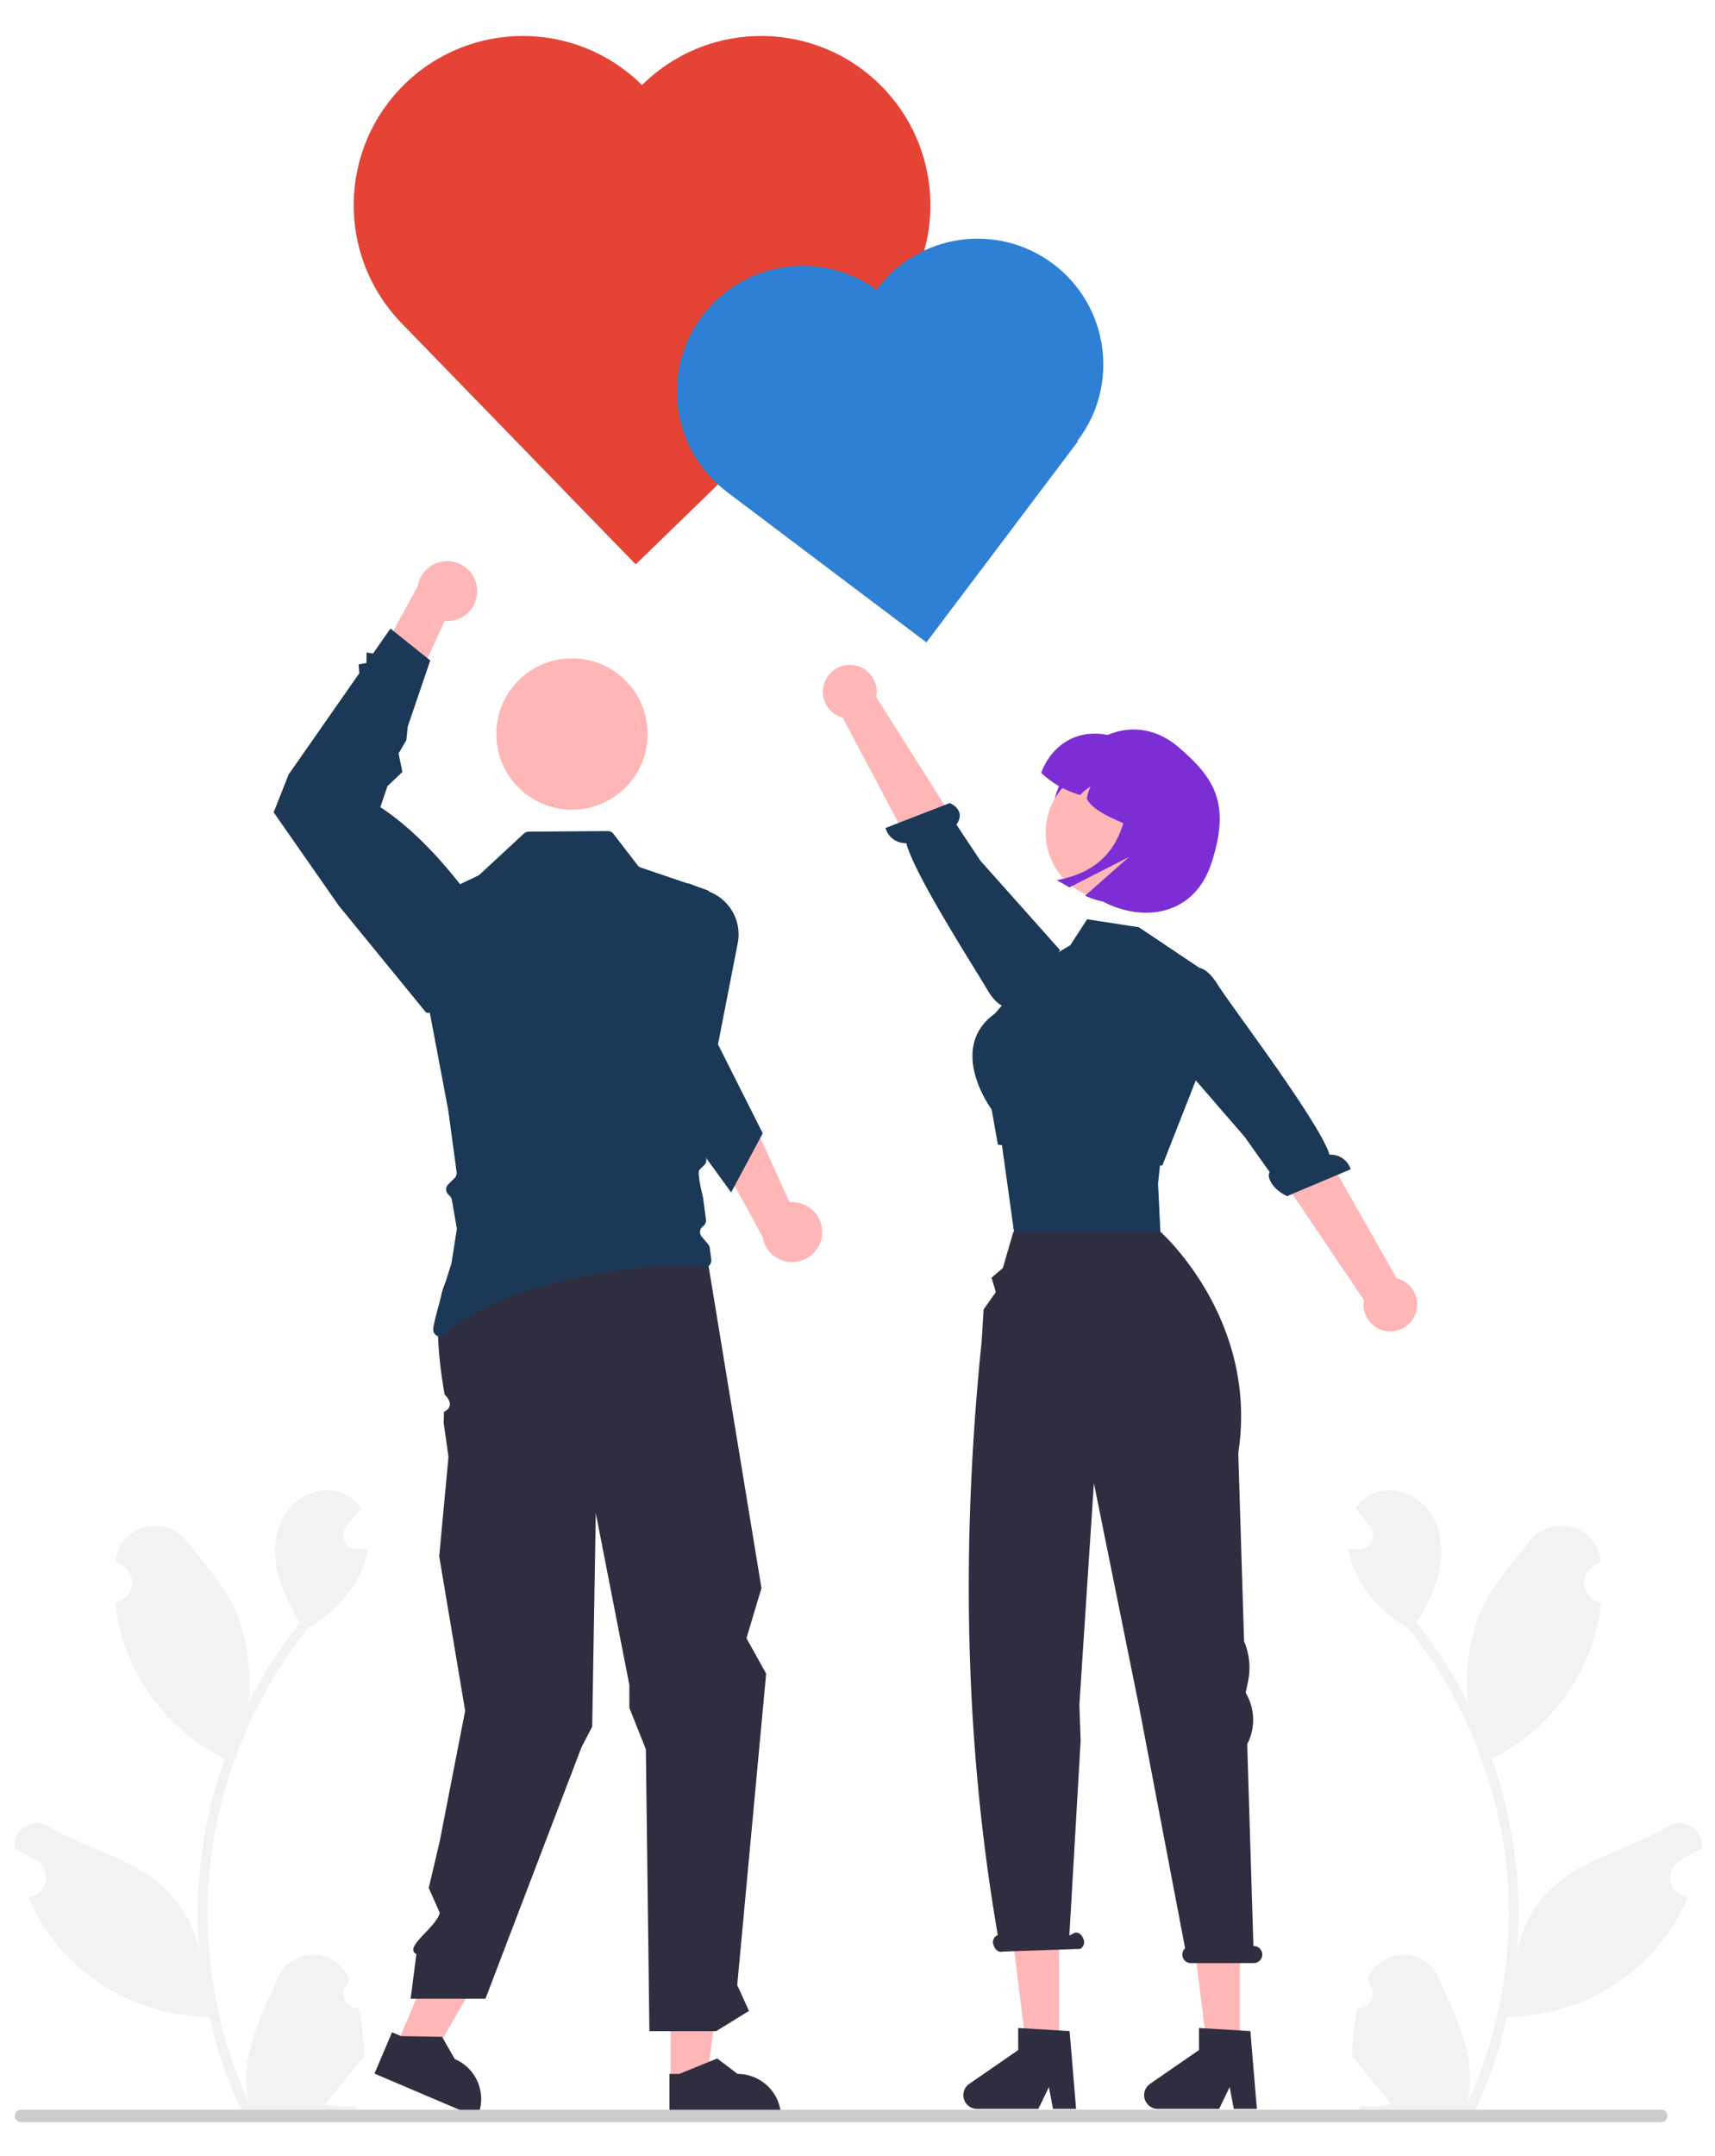 <?xml version="1.0" encoding="UTF-8" standalone="no"?>
<svg
   data-name="Layer 1"
   width="238.667"
   height="300"
   viewBox="0 0 238.667 300"
   version="1.1"
   id="svg6581"
   sodipodi:docname="thank-you.svg"
   inkscape:version="1.4 (e7c3feb1, 2024-10-09)"
   xmlns:inkscape="http://www.inkscape.org/namespaces/inkscape"
   xmlns:sodipodi="http://sodipodi.sourceforge.net/DTD/sodipodi-0.dtd"
   xmlns="http://www.w3.org/2000/svg"
   xmlns:svg="http://www.w3.org/2000/svg">
  <defs
     id="defs6585" />
  <sodipodi:namedview
     id="namedview6583"
     pagecolor="#ffffff"
     bordercolor="#666666"
     borderopacity="1.0"
     inkscape:showpageshadow="2"
     inkscape:pageopacity="0.0"
     inkscape:pagecheckerboard="0"
     inkscape:deskcolor="#d1d1d1"
     showgrid="false"
     inkscape:zoom="2.4606202"
     inkscape:cx="152.807"
     inkscape:cy="185.52233"
     inkscape:window-width="1904"
     inkscape:window-height="1198"
     inkscape:window-x="1684"
     inkscape:window-y="388"
     inkscape:window-maximized="0"
     inkscape:current-layer="svg6581" />
  <g
     id="g1"
     transform="matrix(0.554,0,0,0.554,2.017,0.071)">
    <path
       d="m 86.391,504.161 a 3.613,3.613 0 0 1 -2.619,-6.263 c 0.091,-0.362 0.156,-0.622 0.248,-0.984 q -0.049,-0.118 -0.098,-0.236 a 9.703,9.703 0 0 0 -17.898,0.067 c -2.927,7.051 -6.654,14.113 -7.572,21.568 a 28.705,28.705 0 0 0 0.504,9.872 115.086,115.086 0 0 1 -10.469,-47.799 111.08,111.08 0 0 1 0.689,-12.392 q 0.571,-5.06 1.584,-10.047 a 116.419,116.419 0 0 1 23.087,-49.342 30.983,30.983 0 0 0 12.886,-13.369 23.633,23.633 0 0 0 2.149,-6.458 c -0.627,0.082 -1.265,0.134 -1.892,0.175 -0.195,0.01 -0.401,0.021 -0.597,0.031 l -0.074,0.003 a 3.58,3.58 0 0 1 -2.94,-5.832 q 0.406,-0.5 0.813,-0.999 c 0.411,-0.514 0.833,-1.018 1.244,-1.532 a 1.782,1.782 0 0 0 0.134,-0.154 c 0.473,-0.586 0.946,-1.162 1.419,-1.748 a 10.352,10.352 0 0 0 -3.394,-3.28 c -4.741,-2.777 -11.281,-0.854 -14.706,3.435 -3.435,4.288 -4.083,10.304 -2.89,15.662 a 41.485,41.485 0 0 0 5.738,12.793 c -0.257,0.329 -0.525,0.648 -0.782,0.977 a 117.171,117.171 0 0 0 -12.23,19.375 48.709,48.709 0 0 0 -2.908,-22.624 c -2.783,-6.715 -8.001,-12.37 -12.595,-18.175 -5.519,-6.973 -16.835,-3.93 -17.807,4.909 q -0.014,0.128 -0.028,0.257 1.024,0.577 2.004,1.226 a 4.901,4.901 0 0 1 -1.976,8.919 l -0.1,0.015 a 48.767,48.767 0 0 0 1.285,7.291 50.21,50.21 0 0 0 25,31.468 c 0.401,0.206 0.792,0.411 1.193,0.607 a 119.597,119.597 0 0 0 -6.438,30.296 113.434,113.434 0 0 0 0.082,18.315 l -0.031,-0.216 a 29.974,29.974 0 0 0 -10.232,-17.308 c -7.874,-6.469 -18.999,-8.851 -27.494,-14.05 a 5.625,5.625 0 0 0 -8.616,5.473 q 0.017,0.114 0.035,0.227 a 32.925,32.925 0 0 1 3.692,1.779 q 1.024,0.578 2.004,1.226 a 4.901,4.901 0 0 1 -1.976,8.919 l -0.1,0.015 c -0.072,0.01 -0.134,0.021 -0.206,0.031 a 48.808,48.808 0 0 0 8.978,14.058 50.254,50.254 0 0 0 36.446,15.992 h 0.01 a 119.563,119.563 0 0 0 8.032,23.447 h 28.692 c 0.103,-0.319 0.195,-0.648 0.288,-0.967 a 32.599,32.599 0 0 1 -7.939,-0.473 c 2.129,-2.612 4.257,-5.245 6.386,-7.857 a 1.781,1.781 0 0 0 0.134,-0.154 c 1.08,-1.337 2.17,-2.663 3.25,-4 l 5.8e-4,-0.002 a 47.75,47.75 0 0 0 -1.399,-12.164 z"
       fill="#f2f2f2"
       id="path6506" />
    <path
       d="m 337.486,504.161 a 3.613,3.613 0 0 0 2.619,-6.263 c -0.091,-0.362 -0.156,-0.622 -0.248,-0.984 q 0.049,-0.118 0.098,-0.236 a 9.703,9.703 0 0 1 17.898,0.067 c 2.927,7.051 6.654,14.113 7.572,21.568 a 28.705,28.705 0 0 1 -0.504,9.872 115.086,115.086 0 0 0 10.469,-47.799 111.08,111.08 0 0 0 -0.689,-12.392 q -0.571,-5.06 -1.584,-10.047 a 116.419,116.419 0 0 0 -23.087,-49.342 30.983,30.983 0 0 1 -12.886,-13.369 23.633,23.633 0 0 1 -2.149,-6.458 c 0.627,0.082 1.265,0.134 1.892,0.175 0.195,0.01 0.401,0.021 0.597,0.031 l 0.074,0.003 a 3.58,3.58 0 0 0 2.94,-5.832 q -0.406,-0.5 -0.813,-0.999 c -0.411,-0.514 -0.833,-1.018 -1.244,-1.532 a 1.782,1.782 0 0 1 -0.134,-0.154 c -0.473,-0.586 -0.946,-1.162 -1.419,-1.748 a 10.352,10.352 0 0 1 3.394,-3.28 c 4.741,-2.777 11.281,-0.854 14.706,3.435 3.435,4.288 4.083,10.304 2.89,15.662 a 41.485,41.485 0 0 1 -5.738,12.793 c 0.257,0.329 0.525,0.648 0.782,0.977 a 117.171,117.171 0 0 1 12.23,19.375 48.709,48.709 0 0 1 2.908,-22.624 c 2.783,-6.715 8.001,-12.37 12.595,-18.175 5.519,-6.973 16.835,-3.93 17.807,4.909 q 0.014,0.128 0.028,0.257 -1.024,0.577 -2.004,1.226 a 4.901,4.901 0 0 0 1.976,8.919 l 0.1,0.015 a 48.767,48.767 0 0 1 -1.285,7.291 50.21,50.21 0 0 1 -25,31.468 c -0.401,0.206 -0.792,0.411 -1.193,0.607 a 119.597,119.597 0 0 1 6.438,30.296 113.434,113.434 0 0 1 -0.082,18.315 l 0.031,-0.216 a 29.974,29.974 0 0 1 10.232,-17.308 c 7.874,-6.469 18.999,-8.851 27.494,-14.05 a 5.625,5.625 0 0 1 8.616,5.473 q -0.017,0.114 -0.035,0.227 a 32.925,32.925 0 0 0 -3.692,1.779 q -1.024,0.578 -2.004,1.226 a 4.901,4.901 0 0 0 1.976,8.919 l 0.1,0.015 c 0.072,0.01 0.134,0.021 0.206,0.031 a 48.808,48.808 0 0 1 -8.978,14.058 50.254,50.254 0 0 1 -36.446,15.991 h -0.01 a 119.563,119.563 0 0 1 -8.032,23.447 H 338.204 c -0.103,-0.319 -0.195,-0.648 -0.288,-0.967 a 32.599,32.599 0 0 0 7.939,-0.473 c -2.129,-2.612 -4.257,-5.245 -6.386,-7.857 a 1.781,1.781 0 0 1 -0.134,-0.154 c -1.08,-1.337 -2.17,-2.663 -3.25,-4 l -5.8e-4,-0.002 a 47.75,47.75 0 0 1 1.399,-12.164 z"
       fill="#f2f2f2"
       id="path6508" />
    <polygon
       points="103.913,518.096 121.692,487.445 109.312,482.17 95.525,514.522 "
       fill="#a0616a"
       id="polygon6510"
       style="fill:#ffb6b6;fill-opacity:1" />
    <polygon
       points="173.956,522.459 178.294,487.291 164.837,487.292 164.839,522.46 "
       fill="#a0616a"
       id="polygon6512"
       style="fill:#ffb6b6;fill-opacity:1" />
    <path
       d="m 164.518,531.971 28.037,-0.001 v -0.355 a 10.914,10.914 0 0 0 -10.913,-10.913 h -6.8e-4 l -5.121,-3.885 -9.555,3.886 -2.447,9e-5 z"
       fill="#2f2e41"
       id="path6514" />
    <path
       d="m 90.425,520.611 25.793,10.992 0.139,-0.326 a 10.914,10.914 0 0 0 -5.761,-14.318 l -6.2e-4,-2.6e-4 -3.188,-5.582 -10.314,-0.172 -2.252,-0.96 z"
       fill="#2f2e41"
       id="path6516" />
    <path
       d="m 173.782,314.325 13.857,84.375 -3.771,12.573 4.948,8.905 -7.267,78.204 2.95,6.494 -8.242,5.083 h -16.771 l -0.89,-70.799 -4.143,-10.395 v -5.729 l -8.433,-43.171 -0.9,53.613 -2.692,5.193 -24.119,63.138 H 99.505 l 1.454,-11.204 v 0 c -3.369,-1.706 5.059,-6.691 5.868,-10.38 l -2.769,-6.23 2.769,-11.768 6.378,-32.729 -6.517,-38.806 2.334,-24.978 -1.215,-8.544 0.092,-2.763 c 0,0 3.214,-1.24 0.145,-4.336 -4.25,-24.091 0.978,-29.319 0.978,-29.319 l 20.924,-12.246 z"
       fill="#2f2e41"
       id="path6518" />
    <circle
       id="a947ada5-bf6f-4e8a-be72-c0404926012e"
       data-name="ab6171fa-7d69-4734-b81c-8dff60f9761b"
       cx="140.038"
       cy="184.204"
       r="19.004"
       fill="#a0616a"
       style="fill:#ffb6b6;fill-opacity:1" />
    <path
       d="m 116.212,147.749 a 7.478,7.478 0 0 1 -8.159,8.058 l -11.042,24.173 -7.328,-11.706 11.609,-21.161 a 7.519,7.519 0 0 1 14.92,0.635 z"
       fill="#a0616a"
       id="path6521"
       style="fill:#ffb6b6;fill-opacity:1" />
    <path
       d="m 175.028,316.141 a 1.786,1.786 0 0 1 -2.15,1.99 c -9.95,-2.15 -51.01,3.01 -64.61,16.87 a 1.796,1.796 0 0 1 -3.08,-1.39 c 0.24,-2.98 4.57,-16.46 4.57,-16.46 l 1.32,-8.4 a 1.947,1.947 0 0 0 0,-0.59 l -1.21,-6.95 a 1.821,1.821 0 0 0 -0.5,-0.96 l -0.41,-0.41 a 1.799,1.799 0 0 1 0,-2.54 l 1.59,-1.58 a 1.841,1.841 0 0 0 0.51,-1.51 l -2.11,-15.6 c -0.01,-0.03 -0.01,-0.07 -0.02,-0.1 l -9.32,-49.22 a 1.798,1.798 0 0 1 0.99,-1.95 l 15.84,-7.57 a 1.767,1.767 0 0 0 0.45,-0.3 l 11.06,-10.26 a 1.854,1.854 0 0 1 1.2,-0.48 l 19.88,-0.15 a 1.81,1.81 0 0 1 1.43,0.7 l 6.05,7.87 a 1.794,1.794 0 0 0 0.84,0.6 l 4.1,1.39 11.84,4.02 0.55,0.19 a 1.784,1.784 0 0 1 1.2,1.62 0.859,0.859 0 0 1 0.01,0.16 l -2.96,61.26 a 1.94,1.94 0 0 0 0.14,0.79 l 1.42,3.31 a 1.805,1.805 0 0 1 -0.41,2 c -0.42,0.4 -0.9,0.86 -1.2,1.2 -0.61,0.67 0.69,5.98 0.89,6.75 a 1.414,1.414 0 0 1 0.04,0.2 l 0.73,5.49 a 1.784,1.784 0 0 1 -0.74,1.69 1.789,1.789 0 0 0 -0.32,2.62 l 1.6,1.89 a 1.908,1.908 0 0 1 0.41,0.93 z"
       fill="#e44336"
       id="path6523"
       style="fill:#1b3956;fill-opacity:1" />
    <path
       d="m 135.176,202.278 q -0.122,-0.268 -0.243,-0.538 c 0.031,0.001 0.062,0.005 0.093,0.006 z"
       fill="#2f2e41"
       id="path6525" />
    <path
       d="m 202.841,309.89 a 7.478,7.478 0 0 0 -8.138,-8.079 l -10.98,-24.202 -7.358,11.687 11.555,21.191 a 7.519,7.519 0 0 0 14.921,-0.597 z"
       fill="#a0616a"
       id="path6527"
       style="fill:#ffb6b6;fill-opacity:1" />
    <path
       d="m 187.958,284.481 -0.61,1.14 -6.43,12.02 -0.9,1.68 -6.28,-8.65 -20.61,-28.38 2.93,-17.8 5.39,-22.3 7.99,-0.46 5.6,2.29 v 0 a 11.499,11.499 0 0 1 6.64,12.723 l -4.96,25.397 z"
       fill="#e44336"
       id="path6529"
       style="fill:#1b3956;fill-opacity:1" />
    <path
       d="m 157.952,20.921 v 0 c -0.106,0.104 -0.205,0.212 -0.31,0.317 C 141.199,4.921 114.716,4.777 98.097,20.915 v 0 C 81.418,37.117 80.855,63.713 96.832,80.607 l -0.01,0.01 0.398,0.41 v 0 l 58.837,60.58 60.989,-59.234 -0.17,-0.175 c 0.102,-0.098 0.209,-0.188 0.311,-0.287 v 0 c 16.842,-16.357 17.235,-43.27 0.877,-60.112 v 0 C 201.707,4.957 174.794,4.564 157.952,20.921 Z"
       fill="#e44336"
       id="path8918"
       style="stroke-width:0.862" />
    <path
       d="m 216.714,72.379 v 0 c -0.066,0.088 -0.126,0.179 -0.192,0.268 -13.931,-10.106 -33.389,-7.194 -43.751,6.547 v 0 c -10.399,13.794 -7.782,33.384 5.872,43.966 l -0.007,0.009 0.339,0.255 v 0 l 50.095,37.77 38.026,-50.434 -0.144,-0.109 c 0.064,-0.083 0.132,-0.162 0.195,-0.246 v 0 c 10.501,-13.927 7.723,-33.729 -6.204,-44.23 v 0 C 247.017,55.674 227.215,58.452 216.714,72.379 Z"
       fill="#e44336"
       id="path8918-4"
       style="fill:#2d80d3;fill-opacity:1;stroke-width:0.641" />
    <path
       d="m 116.06,255.081 -12.663,-0.914 -21.977,-26.907 -16.314,-23.383 3.757,-9.506 17.759,-25.442 -0.184,-2.198 1.965,-0.354 0.035,-2.646 1.631,0.259 4.369,-6.259 10,8 -5.655,16.613 -0.345,3.387 -1.957,3.373 0.957,4.627 -3.74,3.549 -1.801,5.289 c 7.768,5.109 15.135,12.752 22.317,22.317 z"
       fill="#e44336"
       id="path6533"
       style="fill:#1b3956;fill-opacity:1" />
    <polygon
       points="251.094,309.375 247.619,284.344 252.046,284.387 288.635,284.344 287.262,297.074 288.07,313.768 "
       fill="#ffb6b6"
       id="polygon6535"
       style="fill:#1b3956;fill-opacity:1" />
    <path
       d="m 256.439,242.504 8.786,-5.272 4.213,-6.501 13,2 15.892,10.653 -0.156,24.161 -9.853,25.059 -41.296,-5.272 -1.569,-8.839 c 0,0 -11.422,-15.341 0.879,-24.128 z"
       fill="#e44336"
       id="path6537"
       style="fill:#1b3956;fill-opacity:1" />
    <path
       d="m 203.705,170.761 a 6.707,6.707 0 0 0 4.335,9.326 l 28.607,53.976 11.547,-8.912 -31.75,-50.255 a 6.743,6.743 0 0 0 -12.738,-4.136 z"
       fill="#ffb6b6"
       id="path6539" />
    <path
       d="m 250.63,252.303 c 0,0 -2.651,2.351 -6.421,-4.141 -3.018,-5.197 -18.069,-28.469 -20.201,-36.537 a 5.269,5.269 0 0 1 -5.213,-3.814 l 16.168,-6.275 c 3.515,1.757 2.539,4.193 1.648,5.453 l 6.021,9.032 20.028,22.476 -10.084,12.14 z"
       fill="#e44336"
       id="path6541"
       style="fill:#1b3956;fill-opacity:1" />
    <polygon
       points="299.73,515.476 295.882,484.294 307.814,484.294 307.814,515.476 "
       fill="#ffb6b6"
       id="polygon6543" />
    <path
       d="m 312.081,529.482 h -5.797 l -1.035,-5.474 -2.65,5.474 h -15.376 a 3.456,3.456 0 0 1 -1.964,-6.301 l 12.279,-8.48 v -5.534 l 12.915,0.771 z"
       fill="#2f2e41"
       id="path6545" />
    <polygon
       points="254.32,515.476 250.472,484.294 262.404,484.294 262.404,515.476 "
       fill="#ffb6b6"
       id="polygon6547" />
    <path
       d="m 266.671,529.482 h -5.797 l -1.035,-5.474 -2.65,5.474 h -15.376 a 3.456,3.456 0 0 1 -1.964,-6.301 l 12.279,-8.48 v -5.534 l 12.915,0.771 z"
       fill="#2f2e41"
       id="path6549" />
    <path
       d="m 311.302,488.586 h -0.088 l -1.555,-50.7 a 13.258,13.258 0 0 0 -0.174,-12.528 l -0.223,-0.403 0.577,-2.675 a 17.041,17.041 0 0 0 -0.974,-10.256 l -1.45,-47.294 c 5.182,-33.582 -19.513,-55.483 -19.513,-55.483 h -36.993 l -2.644,9.083 -2.827,2.402 1.07,3.634 -3.07,4.366 -0.471,7.801 c -5.25,51.152 -4.298,100.999 4.034,149.292 l -0.227,0.115 a 1.919,1.919 0 0 0 -0.784,2.531 c 0.385,1.115 1.36,1.791 2.178,1.508 l 19.537,-0.68 a 1.919,1.919 0 0 0 0.784,-2.531 c -0.385,-1.115 -1.36,-1.791 -2.178,-1.508 l -1.328,0.672 2.833,-48.924 -0.314,-8.936 0.648,-10.138 2.995,-45.601 11.335,56.076 11.578,60.741 a 2.13,2.13 0 0 0 1.436,3.709 h 15.809 a 2.136,2.136 0 0 0 0,-4.273 z"
       fill="#2f2e41"
       id="path6551" />
    <path
       d="m 351.815,330.107 a 6.707,6.707 0 0 0 -4.605,-9.196 l -30.17,-53.118 -11.282,9.245 33.203,49.307 a 6.743,6.743 0 0 0 12.854,3.762 z"
       fill="#ffb6b6"
       id="path6553" />
    <path
       d="m 295.815,243.347 c 0,0 2.581,-2.427 6.539,3.952 3.168,5.107 25.608,34.553 27.974,42.555 a 5.269,5.269 0 0 1 5.322,3.66 l -15.977,6.744 c -3.564,-1.654 -5.225,-4.748 -4.371,-6.033 l -6.282,-8.852 -23.554,-27.192 8.452,-13.112 z"
       fill="#e44336"
       id="path6555"
       style="fill:#1b3956;fill-opacity:1" />
    <path
       d="m 415.221,531.251 a 1.549,1.549 0 0 1 -1.553,1.553 H 1.617 a 1.553,1.553 0 0 1 0,-3.106 h 412.05 a 1.549,1.549 0 0 1 1.553,1.553 z"
       fill="#cccccc"
       id="path6557" />
    <path
       d="m 263.12,195.668 c -5.379,10.602 -1.865,22.883 8.117,29.341 10.794,6.983 24.808,5.454 29.341,-8.117 5.048,-15.113 0.901,-21.596 -8.117,-29.341 -10.568,-9.077 -23.529,-3.339 -29.341,8.117 z"
       fill="#2f2e41"
       id="path6559"
       style="fill:#7c2dd3;fill-opacity:1" />
    <path
       d="m 289.599,219.286 a 17.031,17.031 0 0 1 -27.1,-20.635 l 0.148,-0.194 a 17.031,17.031 0 0 1 26.948,20.826 z"
       fill="#ffb6b6"
       id="path6561" />
    <path
       d="m 257.907,193.951 a 23.27,23.27 0 0 0 9.823,5.566 10.177,10.177 0 0 1 2.589,-2.145 10.887,10.887 0 0 0 -0.95,3.074 c 1.642,3.408 8.349,5.857 14.758,8.362 l 8.49,-14.983 -11.237,-6.367 c -9.03,-6.243 -19.659,-3.578 -23.473,6.493 z"
       fill="#2f2e41"
       id="path6563"
       style="fill:#7c2dd3;fill-opacity:1" />
    <path
       d="m 279.585,189.534 12.056,6.831 a 14.128,14.128 0 0 1 5.327,19.256 v 0 a 21.929,21.929 0 0 1 -28.039,9.202 l 11.016,-9.725 -14.945,7.614 -3.191,-1.808 c 16.028,-2.914 19.119,-15.487 17.776,-31.371 z"
       fill="#2f2e41"
       id="path6567"
       style="fill:#7c2dd3;fill-opacity:1" />
  </g>
</svg>
